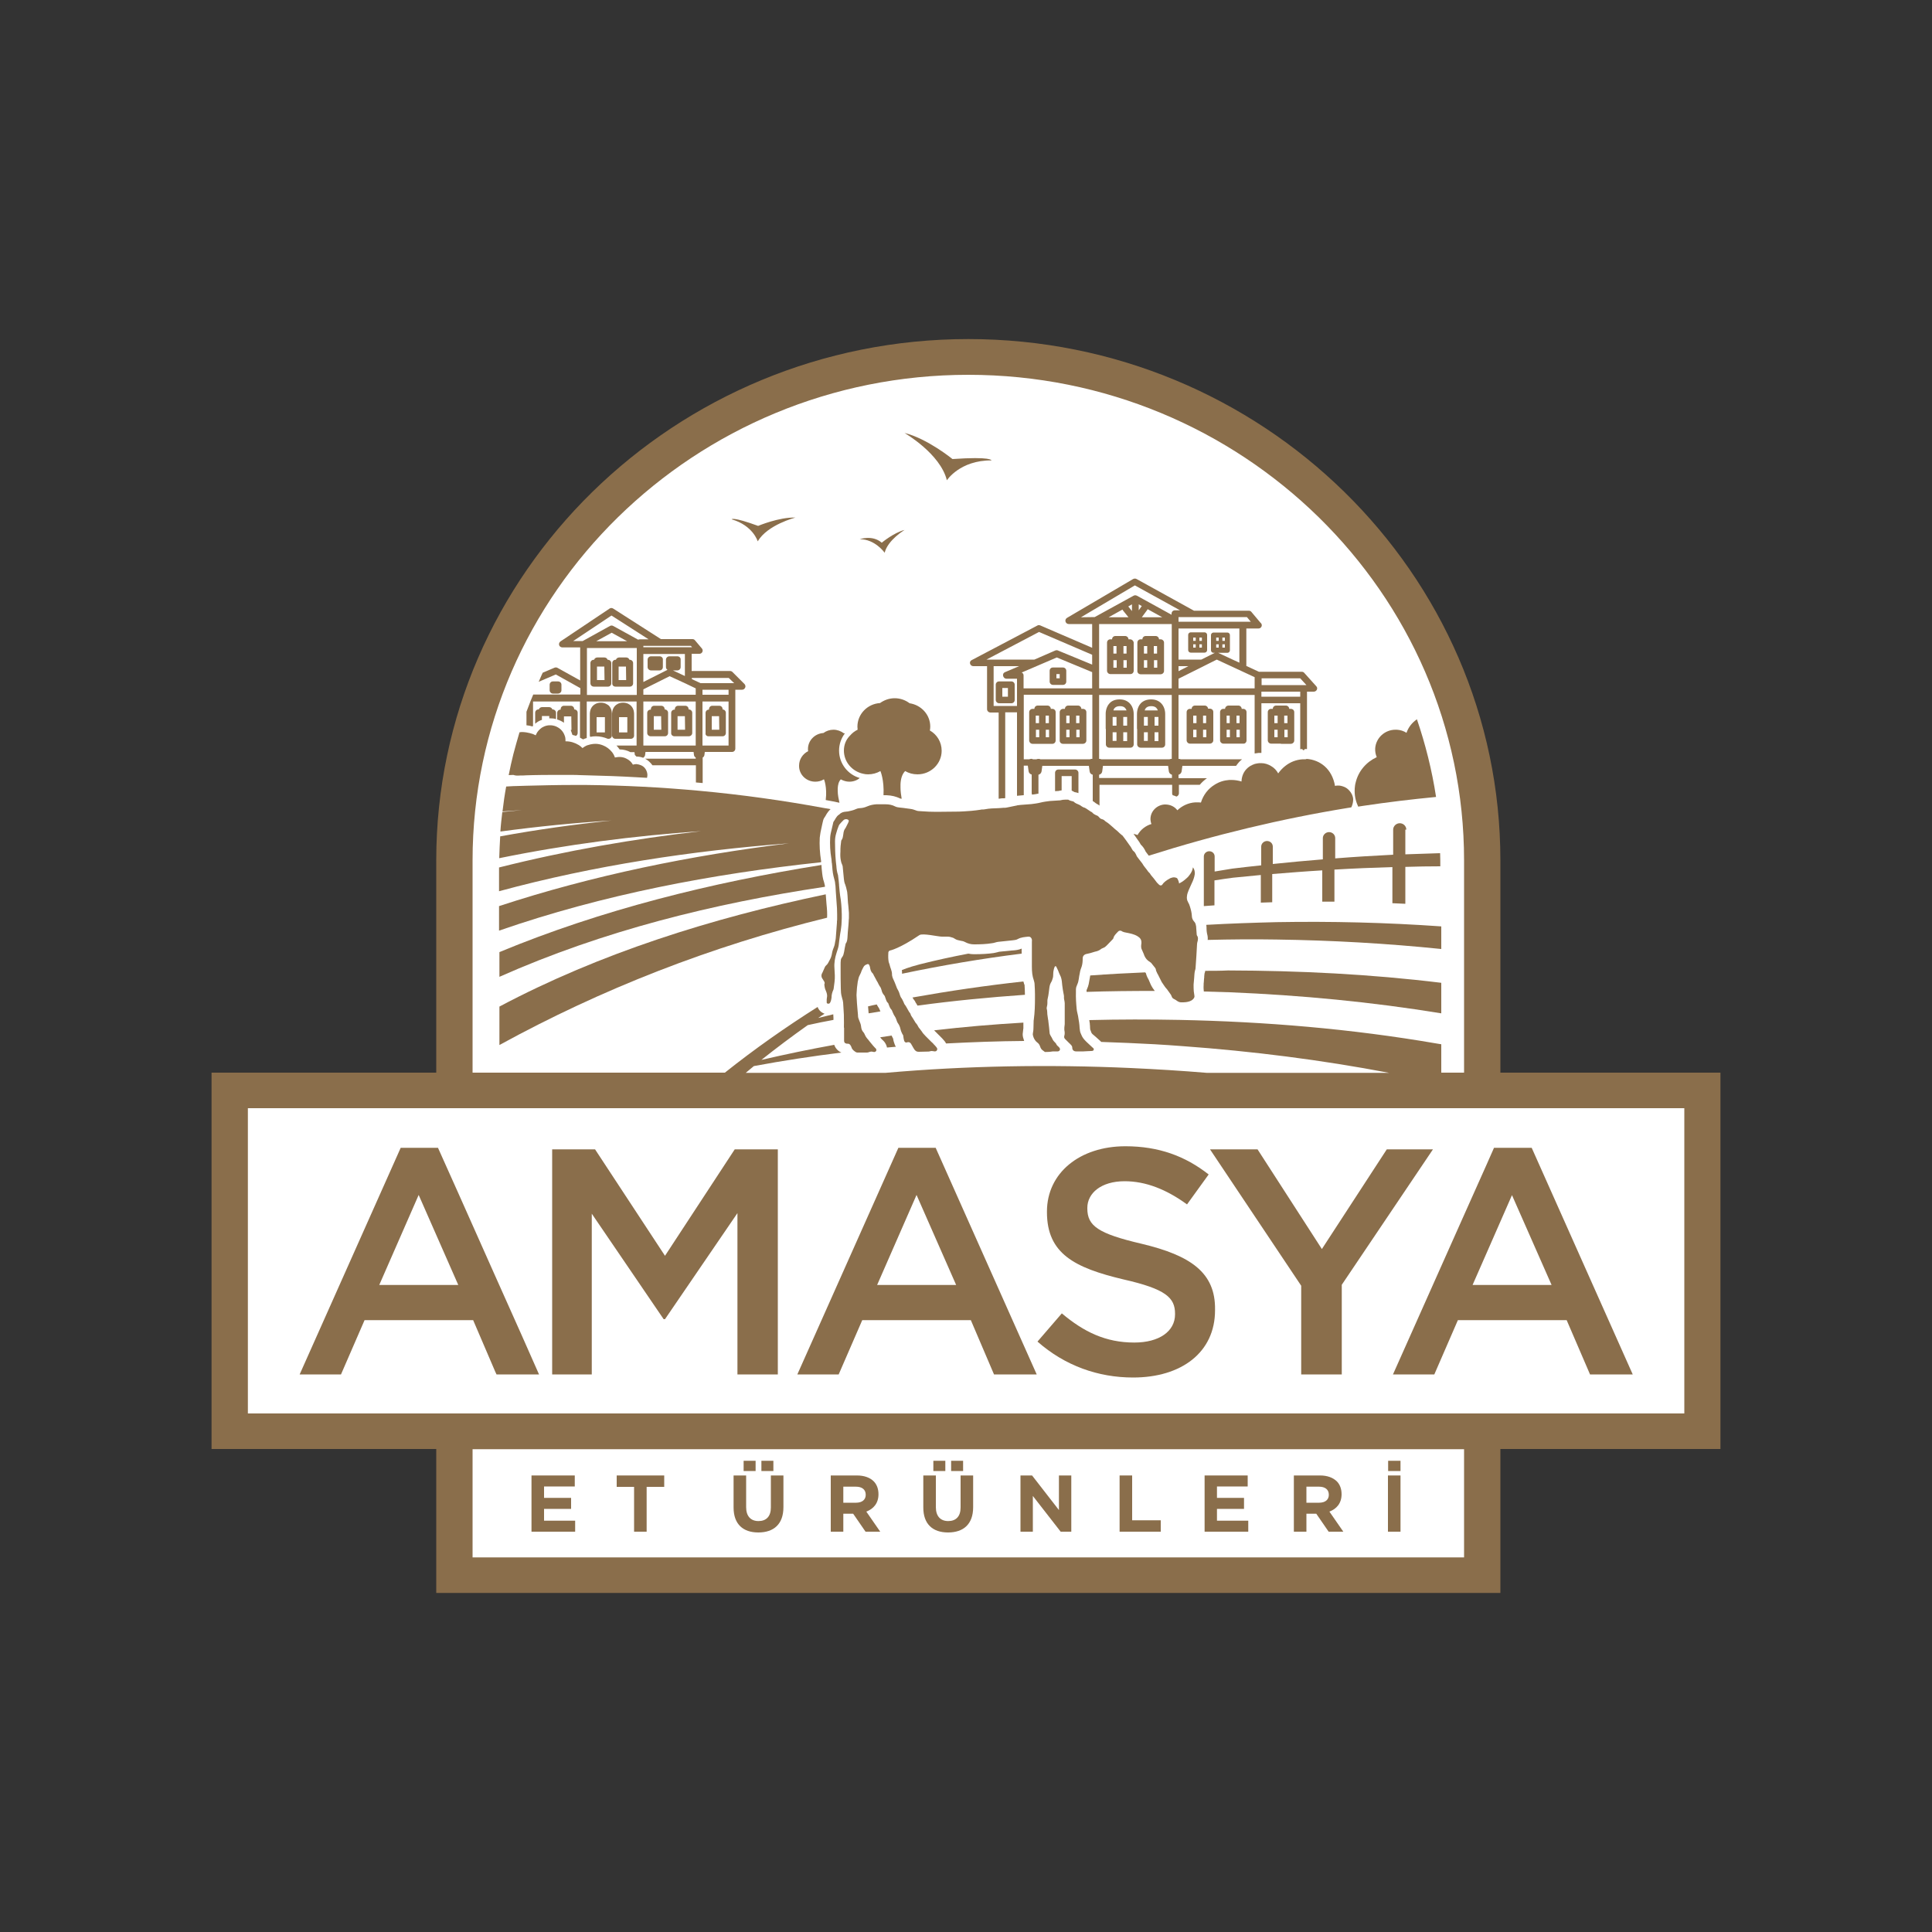 <?xml version="1.0" encoding="utf-8"?>
<!-- Generator: Adobe Illustrator 24.2.0, SVG Export Plug-In . SVG Version: 6.00 Build 0)  -->
<svg version="1.1" id="Layer_1" xmlns="http://www.w3.org/2000/svg" xmlns:xlink="http://www.w3.org/1999/xlink" x="0px" y="0px"
	 viewBox="0 0 1000 1000" style="enable-background:new 0 0 1000 1000;" xml:space="preserve">
<rect x="0" y="0" width="1000" height="1000" fill="#333333" stroke="none"/>
<style type="text/css">
	.st0{fill:#FFFFFF;}
	.st1{fill:#8A6E4B;}
</style>
<g>
	<g>
		<path class="st0" d="M232.1,818.4v-74.5H115.7V561.3h116.3V445.4c0-145.4,120.7-263.8,269.2-263.8s269.1,118.3,269.1,263.8v115.9
			h113.9v182.7H770.4v74.5H232.1z"/>
		<path class="st1" d="M871.7,731.6h-82.3h-18.8h-11.8H271.4h-13.9h-18.8H128.3v-158h110.4h18.8h13.9h369.6h117.4h0.5h11.8h18.8
			h82.3V731.6z M757.8,806.1H244.6v-56h13.9H746h11.8V806.1z M244.6,445.4c0-138.6,115.1-251.4,256.6-251.4s256.6,112.8,256.6,251.4
			v109.8H746v-14.7c-0.9-0.1-1.7-0.3-2.5-0.4c-44.1-7.6-88.6-11.3-133.1-12.2c-15.5-0.3-31-0.3-46.6,0.1c0.1,0.6,0.2,1.3,0.3,1.9
			l0,0.4c0.1,0.5,0.1,1,0.1,1.4c0,0.5,0.1,1,0.1,1.2c0.1,0.2,0.1,0.3,0.2,0.5c0.1,0.3,0.2,0.5,0.3,0.8c0.1,0.4,0.4,0.9,1.2,1.5
			c0.9,0.8,1.8,1.5,2.5,2.2c0.3,0.3,0.6,0.5,0.9,0.8c0.2,0.2,0.4,0.4,0.6,0.6c9.2,0.3,18.4,0.7,27.6,1.2c4.9,0.3,9.9,0.6,14.8,1
			c35.8,2.6,71.5,7.1,106.6,13.8h-94.4c-13.1-1.1-26.3-1.9-39.4-2.5c-42.3-1.9-84.8-1.2-126.8,2.5h-72.4c1.4-1.2,2.8-2.3,4.2-3.5
			c15-2.8,30.1-5.1,45.3-7c-1.7-0.7-3.1-2.2-3.7-4c-12.7,2.3-25.2,4.9-37.7,7.8c7.8-6.2,15.8-12.2,24-18c4.4-1,8.9-1.9,13.3-2.7
			c0-0.3,0-0.6,0-1c0-0.6-0.1-1.3-0.1-1.9c-2.6,0.6-5.2,1.3-7.8,1.9c1.1-0.8,2.2-1.5,3.3-2.2c-1.7-0.6-3-1.8-3.6-3.5
			c-16.6,10.5-32.7,21.8-48,34H258.5h-13.9V445.4z M776.6,555.2V445.4c0-148.8-123.5-269.9-275.4-269.9
			c-151.8,0-275.4,121.1-275.4,269.9v109.8H109.5V750h116.3v74.5h550.8V750h113.9V555.2H776.6z"/>
		<path class="st1" d="M422,404.6c1.6,0,3.1-0.4,4.4-1.2c0,0,0,0,0.1,0c0,0,0,0,0,0s1.7,3.9,0.9,10.7c2.4,0.4,4.7,0.9,7.1,1.4
			c-0.4-1.8-0.9-4.1-0.9-6.2v-1.2c0.1-1.9,0.5-3.6,1.6-4.7c0,0,0,0-0.1,0c0,0,0,0,0.1,0c1.3,0.7,2.8,1.2,4.4,1.2
			c2.1,0,4-0.7,5.4-1.9c-6.2-1.8-10.7-7.5-10.7-14.2c0-3.3,1.1-6.4,3-8.9c-0.2,0-0.4-0.1-0.6-0.1c-1.5-1.1-3.3-1.8-5.3-1.8
			c-1.9,0-3.7,0.6-5.2,1.7c-4.5,0.3-8,3.9-8,8.3c0,0.4,0,0.7,0.1,1.1c-2.8,1.4-4.7,4.2-4.7,7.5C413.5,400.9,417.3,404.6,422,404.6"
			/>
		<path class="st1" d="M436.8,388.5c0,5.9,4.3,10.8,10,12c0.8,0.2,1.6,0.3,2.5,0.3c2.3,0,4.5-0.6,6.4-1.7c0,0,0,0,0.1,0
			c0,0-0.1,0-0.1,0s2,4.5,1.6,12.5c0.5,0,1,0,1.5,0c2.8,0.1,5.1,0.7,7.1,1.7c0,0,0.1,0,0.5,0.1c0.1,0,0.2,0,0.3,0
			c-0.3-1.8-0.6-3.8-0.6-5.7l0-1.7c0.1-2.8,0.8-5.3,2.4-6.9c0,0,0,0-0.1,0c0,0,0.1,0,0.1,0c1.9,1.1,4,1.7,6.4,1.7
			c6.9,0,12.5-5.5,12.5-12.2c0-4.5-2.4-8.4-6.1-10.5c0.1-0.6,0.2-1.3,0.2-2c0-6.2-4.7-11.2-10.7-12.1c-2.1-1.6-4.8-2.6-7.7-2.6
			c-2.9,0-5.5,1-7.6,2.5c-6.5,0.4-11.7,5.7-11.7,12.2c0,0.5,0.1,1,0.1,1.6c-1.5,0.7-2.9,1.8-4,3.1
			C437.9,382.8,436.8,385.5,436.8,388.5"/>
		<path class="st1" d="M536.2,377.7h1.7v3.9h-1.7V377.7z M536.2,370.4h0.9h0.7v3.9h-1.7V370.4z M541.3,377.7h1.7v3.9h-1.7V377.7z
			 M541.3,370.4h1.5c0,0,0.1,0,0.1,0v3.9h-1.7V370.4z M534.4,385h5.2h5.1c1,0,1.7-0.8,1.7-1.7V376v-7.4c0-1-0.8-1.7-1.7-1.7h-0.8
			c0-0.9-0.8-1.7-1.7-1.7h-5.1c-1,0-1.7,0.8-1.7,1.7l-0.9,0c-1,0-1.8,0.8-1.8,1.7v7.3v7.3C532.7,384.2,533.5,385,534.4,385"/>
		<path class="st1" d="M551.9,377.7h1.7v3.9h-1.7V377.7z M551.9,370.4h0.9h0.8v3.9h-1.7V370.4z M557.1,377.7h1.7v3.9h-1.7V377.7z
			 M557.1,370.4h1.5c0.1,0,0.1,0,0.1,0v3.9h-1.7V370.4z M550.2,385h5.1h5.2c1,0,1.8-0.8,1.8-1.7v-14.7c0-1-0.8-1.7-1.8-1.7h-0.8
			c0-0.9-0.8-1.7-1.7-1.7h-5.1c-1,0-1.7,0.8-1.7,1.7l-0.9,0c-1,0-1.8,0.8-1.8,1.7v7.3v7.3C548.4,384.2,549.2,385,550.2,385"/>
		<path class="st1" d="M583.2,338.3h-1.7v-3.9h1.5c0.1,0,0.1,0,0.1,0V338.3z M583.2,345.6h-1.7v-3.9h1.7V345.6z M578,338.3h-1.7
			v-3.9h0.9h0.7V338.3z M578,345.6h-1.7v-3.9h1.7V345.6z M584.9,330.9h-0.8c0-0.9-0.8-1.7-1.7-1.7h-5.1c-1,0-1.7,0.8-1.7,1.7l-0.9,0
			c-1,0-1.7,0.8-1.7,1.7v7.3v7.3c0,0.9,0.8,1.7,1.7,1.7h5.2h5.2c1,0,1.7-0.8,1.7-1.7V340v-7.4C586.7,331.7,585.9,330.9,584.9,330.9"
			/>
		<path class="st1" d="M592.1,341.7h1.7v3.9h-1.7V341.7z M592.1,334.4h0.9h0.8v3.9h-1.7V334.4z M597.3,341.7h1.7v3.9h-1.7V341.7z
			 M597.3,334.4h1.5c0,0,0.1,0,0.1,0v3.9h-1.7V334.4z M590.4,349h5.2h5.1c1,0,1.8-0.8,1.8-1.7v-14.7c0-0.9-0.8-1.7-1.8-1.7h-0.8
			c0-0.9-0.8-1.7-1.7-1.7H593c-1,0-1.7,0.8-1.7,1.7l-0.9,0c-1,0-1.7,0.8-1.7,1.7v7.3v7.3C588.6,348.2,589.4,349,590.4,349"/>
		<path class="st1" d="M624.4,374.3h-1.7v-3.9h1.5c0.1,0,0.1,0,0.1,0V374.3z M624.4,381.6h-1.7v-3.9h1.7V381.6z M619.3,374.3h-1.7
			v-3.9h0.9h0.8V374.3z M619.3,381.6h-1.7v-3.9h1.7V381.6z M625.3,366.9c0-0.9-0.8-1.7-1.7-1.7h-5.1c-1,0-1.7,0.8-1.7,1.7l-0.9,0
			c-1,0-1.7,0.8-1.7,1.7v7.3v7.3c0,0.9,0.8,1.7,1.7,1.7h5.1h5.2c1,0,1.8-0.8,1.8-1.7v-14.7c0-1-0.8-1.7-1.8-1.7H625.3z"/>
		<path class="st1" d="M641.7,374.3h-1.7v-3.9h1.5c0,0,0.1,0,0.1,0V374.3z M641.7,381.6h-1.7v-3.9h1.7V381.6z M636.6,374.3h-1.7
			v-3.9h0.9h0.7V374.3z M636.6,381.6h-1.7v-3.9h1.7V381.6z M645.2,383.3v-14.7c0-1-0.8-1.7-1.7-1.7h-0.8c0-0.9-0.8-1.7-1.7-1.7h-5.1
			c-1,0-1.8,0.8-1.8,1.7l-0.9,0c-1,0-1.7,0.8-1.7,1.7v7.3v7.3c0,0.9,0.8,1.7,1.7,1.7h5.2h5.2C644.4,385,645.2,384.2,645.2,383.3"/>
		<path class="st1" d="M659.6,377.7h1.7v3.9h-1.7V377.7z M659.6,370.4h0.9h0.8v3.9h-1.7V370.4z M664.8,377.7h1.7v3.9h-1.7V377.7z
			 M664.8,370.4h1.5c0,0,0.1,0,0.1,0v3.9h-1.7V370.4z M663,385h5.1c1,0,1.8-0.8,1.8-1.7v-14.7c0-1-0.8-1.7-1.8-1.7h-0.8
			c0-0.9-0.8-1.7-1.7-1.7h-5.1c-1,0-1.7,0.8-1.7,1.7l-0.9,0c-1,0-1.7,0.8-1.7,1.7v7.3v7.3c0,0.9,0.8,1.7,1.7,1.7H663z"/>
		<path class="st1" d="M622.1,331.7h-1.3V330h1.3V331.7z M622.1,335.2h-1.3v-1.7h1.3V335.2z M618.9,331.7h-1.3V330h1.3V331.7z
			 M618.9,335.2h-1.3v-1.7h1.3V335.2z M623.5,327.3h-7.2c-0.7,0-1.3,0.6-1.3,1.3v7.9c0,0.7,0.6,1.3,1.3,1.3h7.2
			c0.7,0,1.3-0.6,1.3-1.3v-7.9C624.8,327.9,624.2,327.3,623.5,327.3"/>
		<path class="st1" d="M537.8,327.1l27.5,11.8v4v1.1l-17.7-7.3c-0.4-0.2-0.9-0.2-1.4,0l-10.8,4.7h-22.8c0,0-0.1,0-0.1,0c0,0,0,0,0,0
			h-1.9L537.8,327.1z M565.3,356.3h-35.5v-6.7c0-0.7-0.4-1.3-1-1.5l18.2-7.8l18.3,7.6V356.3z M565.3,392.8c-0.1,0-0.3,0-0.4,0
			c-0.3,0-0.5,0.1-0.7,0.2h-25.7c-0.2-0.1-0.5-0.2-0.7-0.2c-0.5,0-0.9,0-1.3,0.2h-1.8c-0.4-0.2-0.8-0.3-1.2-0.2
			c-0.3,0-0.5,0.1-0.7,0.2h-2.9v-33.4h35.5V392.8z M520.9,351.3h5.5v6.7v7.4h-12.1v-20.6h13.2l-7.3,3.1c-0.8,0.3-1.2,1.1-1,1.9
			C519.4,350.7,520.1,351.3,520.9,351.3 M559.5,319.5l27.9-16.5l23.4,12.9h-2.7c-1,0-1.7,0.8-1.7,1.7v0.6l-18-9.9c0,0,0,0,0,0
			c-0.1,0-0.2-0.1-0.3-0.1c0,0-0.1,0-0.1,0c-0.1,0-0.3-0.1-0.4-0.1c-0.1,0-0.3,0-0.4,0.1c0,0,0,0-0.1,0c-0.1,0-0.2,0.1-0.3,0.1
			c0,0,0,0,0,0l-20.2,11.1L559.5,319.5z M645.4,319.4l2,2.4h-4.2H610v-0.2c0-0.1,0-0.3,0-0.4c0-0.1,0-0.3,0-0.4v-1.4h7.6H645.4z
			 M615.1,344.8l-5.1,2.6v-2.6H615.1z M632.7,330h1.3v1.7h-1.3V330z M634,335.2h-1.3v-1.7h1.3V335.2z M635.3,337.9
			c0.7,0,1.3-0.6,1.3-1.3v-7.9c0-0.7-0.6-1.3-1.3-1.3h-7.2c-0.7,0-1.3,0.6-1.3,1.3v7.9c0,0.7,0.6,1.3,1.3,1.3h0.8c0,0,0,0-0.1,0
			l-7,3.5H610v-16.1h31.5V343l-3.5-1.6l-7.5-3.5H635.3z M629.5,330h1.3v1.7h-1.3V330z M630.8,335.2h-1.3v-1.7h1.3V335.2z
			 M649.4,350.5v5.8H610v-5l19.8-9.9L649.4,350.5z M591,319.5l2.8-3.8c0.1-0.1,0.1-0.2,0.2-0.4l7.6,4.2H591z M589.4,315.9v-3.1
			l1.6,0.9c0,0,0,0-0.1,0.1L589.4,315.9z M584,313.9l1.9-1.1v3.5L584,313.9z M584.1,319.5h-10.3l7.2-4c0.1,0.1,0.1,0.3,0.2,0.4
			L584.1,319.5z M606.5,323.6v26.6v6.1h-37.6v-9.6V343v-5.2V323h18.8h18.8V323.6z M606.5,392.8c-0.1,0-0.3,0-0.4,0
			c-0.3,0-0.5,0.1-0.7,0.2H570c-0.2-0.1-0.5-0.2-0.7-0.2c-0.1,0-0.3,0-0.4,0v-33.1h37.6V392.8z M606.5,402.7h-37.6V401
			c0.8-0.2,1.5-0.8,1.6-1.7l0.4-2.9h33.7l0.4,2.9c0.1,0.8,0.8,1.5,1.6,1.7V402.7z M652.9,358H673v2.6h-20.1V358z M652.9,351.1h20.1
			l3.2,3.5h-1.4h-21.8V351.1z M502.1,343.5c0.2,0.8,0.9,1.3,1.7,1.3h7.1v22.3c0,0.9,0.8,1.7,1.8,1.7h4.2v44.6c0.3,0,0.6,0,0.9-0.1
			c0.5-0.1,1-0.1,1.5-0.1c0.3,0,0.7,0,1-0.1c0,0,0,0,0,0v-44.4h6.1v25.9v17.3c1.1-0.1,2.2-0.2,3.3-0.3c0.1,0,0.1,0,0.2,0v-15.3h2.1
			l0.4,2.9c0.1,0.8,0.7,1.5,1.6,1.7v9.6c0,0.3,0.1,0.5,0.2,0.8c1.1-0.1,2.1-0.3,3.1-0.5c0.1,0,0.1,0,0.2,0c0-0.1,0-0.1,0-0.2V401
			c0.8-0.2,1.4-0.8,1.6-1.7l0.4-2.9h24.1l0.4,2.9c0.1,0.8,0.7,1.5,1.6,1.7v3.4v10.2c0.5,0.3,1,0.7,1.5,1.1c0.2,0.1,0.3,0.2,0.5,0.3
			l0.3,0.2c0.3,0.1,0.8,0.4,1.2,0.8v-10.8h37.6v4.5c0,0.3,0.1,0.7,0.3,0.9c0.7,0.2,1.3,0.4,1.9,0.7c0.7-0.2,1.3-0.9,1.3-1.6v-4.5
			h10.8c1.1-1.3,2.3-2.4,3.7-3.4H610V401c0.8-0.2,1.4-0.8,1.6-1.7l0.4-2.9h27.8c0.9-1.3,1.9-2.5,3.1-3.4h-31.8
			c-0.2-0.1-0.5-0.2-0.7-0.2c-0.1,0-0.3,0-0.4,0v-33.1h39.4v2.6V390c0.7-0.1,1.4-0.2,2.1-0.3c0.3,0,0.7,0,1,0c0.1,0,0.2,0,0.4,0V364
			H673v23.8c0.3,0,0.7-0.1,1-0.1c0,0,0,0,0.1,0c0,0.3,0.3,0.6,0.6,0.6c0.3,0,0.6-0.3,0.6-0.6v0c0.1,0,0.1,0,0.2,0c0.3,0,0.7,0,1,0
			v-25.4V358h3.5c0.7,0,1.3-0.4,1.6-1c0.3-0.6,0.2-1.3-0.3-1.8l-6.2-6.9c-0.3-0.4-0.8-0.6-1.3-0.6h-22.2l-6.5-3v-19.4h6.2h0.1
			c1,0,1.7-0.8,1.7-1.7c0-0.5-0.3-1-0.7-1.3l-4.7-5.6c-0.3-0.4-0.8-0.6-1.4-0.6H618l-29.7-16.4c-0.5-0.3-1.2-0.3-1.8,0l-34.2,20.1
			c-0.7,0.4-1,1.2-0.8,1.9c0.2,0.8,0.9,1.3,1.7,1.3l12.1,0v12.3l-26.9-11.6c-0.5-0.2-1.1-0.2-1.5,0.1l-34,17.9
			C502.2,342,501.9,342.8,502.1,343.5"/>
		<path class="st1" d="M575.9,379h2v4.5h-2V379z M575.9,371.1h2v4.5h-2V371.1z M577,366.4c0.6-0.6,1.5-0.9,2.7-0.9
			c1.2,0,2,0.3,2.6,0.9c0.4,0.4,0.6,0.8,0.8,1.3h-3.4h-3.4C576.4,367.2,576.6,366.8,577,366.4 M583.4,375.6h-2v-4.5h2V375.6z
			 M583.4,383.6h-2V379h2V383.6z M572.4,377.3v8c0,0.9,0.8,1.7,1.7,1.7h5.5h5.5c1,0,1.7-0.8,1.7-1.7v-15.6c0-0.3,0.1-3.5-2.1-5.7
			c-1.3-1.3-3-2-5.2-2c-2.2,0-4,0.7-5.2,2c-2.1,2.2-2,5.4-2,5.6V377.3z"/>
		<path class="st1" d="M592.1,379h2v4.5h-2V379z M592.1,371.1h2v4.5h-2V371.1z M593.2,366.4c0.6-0.6,1.5-0.9,2.7-0.9
			c1.2,0,2,0.3,2.6,0.9c0.4,0.4,0.6,0.8,0.8,1.3h-3.4h-3.4C592.6,367.2,592.8,366.8,593.2,366.4 M599.6,375.6h-2v-4.5h2V375.6z
			 M599.6,383.6h-2V379h2V383.6z M588.6,377.3v8c0,0.9,0.8,1.7,1.8,1.7h5.5h5.5c1,0,1.7-0.8,1.7-1.7v-15.6c0-0.3,0.1-3.5-2.1-5.7
			c-1.3-1.3-3-2-5.2-2c-2.2,0-4,0.7-5.3,2c-2.1,2.2-2,5.4-2,5.6V377.3z"/>
		<path class="st1" d="M556.2,410c0.2,0,0.3,0.1,0.5,0.1l0.5,0.1c0.3,0.1,0.7,0.2,1,0.3v-10.5c0-0.9-0.8-1.7-1.7-1.7h-8.7
			c-1,0-1.7,0.8-1.7,1.7v9.5c0.1,0,0.1,0,0.2,0c0.5,0,1-0.1,1.5-0.1l0.1,0c0.6-0.2,1.1-0.2,1.6-0.3v-7.4h5.2v7.5
			C555.2,409.5,555.8,409.8,556.2,410"/>
		<path class="st1" d="M518.8,356.1h2.9v4.5h-2.9V356.1z M515.4,354.4v7.9c0,0.9,0.8,1.7,1.7,1.7h6.4c1,0,1.7-0.8,1.7-1.7v-7.9
			c0-1-0.8-1.7-1.7-1.7h-6.4C516.1,352.7,515.4,353.5,515.4,354.4"/>
		<path class="st1" d="M546.8,348.9h1.7v2.2h-1.7V348.9z M543.3,347.2v5.6c0,0.9,0.8,1.7,1.7,1.7h5.2c1,0,1.7-0.8,1.7-1.7v-5.6
			c0-1-0.8-1.7-1.7-1.7H545C544,345.5,543.3,346.2,543.3,347.2"/>
		<path class="st1" d="M285.9,367.2c-0.2-0.7-0.9-1.2-1.7-1.2h-3.6c-0.8,0-1.5,0.5-1.7,1.2h-0.2c-1,0-1.7,0.8-1.7,1.7v5.7
			c1-0.9,2.2-1.6,3.5-2v-2h0.2h3.6l0,1.2c0.2,0,0.4,0,0.5,0c1,0,2.1,0.1,3,0.4v-3.3c0-0.9-0.8-1.7-1.7-1.7H285.9z"/>
		<path class="st1" d="M296.3,380.4c0.6,0.1,1.2,0.3,1.8,0.5c0.5-0.3,0.9-0.8,0.9-1.5v-10.5c0-1-0.8-1.7-1.7-1.7l-0.1-0.2
			c0-0.9-0.8-1.7-1.7-1.7h-3.6c-1,0-1.7,0.8-1.7,1.7v0.3h-0.1c-1,0-1.7,0.8-1.7,1.7v3.4c1.3,0.4,2.4,0.9,3.5,1.7v-3.3h0.2h3.6l0.1,7
			h-0.4C295.6,378.5,296,379.4,296.3,380.4"/>
		<path class="st1" d="M309.1,345h0.1h3.6l0.1,7h-3.9V345z M307.4,355.4h7.3c1,0,1.7-0.8,1.7-1.7v-10.5c0-0.9-0.8-1.7-1.7-1.7h-0.2
			c-0.2-0.7-0.9-1.2-1.7-1.2h-3.6c-0.8,0-1.5,0.5-1.7,1.2h-0.2c-1,0-1.7,0.8-1.7,1.7v10.4C305.6,354.7,306.4,355.4,307.4,355.4"/>
		<path class="st1" d="M320.3,345h0.1h3.6l0.1,7h-3.9V345z M318.6,355.4h7.4c1,0,1.7-0.8,1.7-1.7v-10.5c0-0.9-0.8-1.7-1.7-1.7h-0.2
			c-0.2-0.7-0.9-1.2-1.7-1.2h-3.6c-0.8,0-1.5,0.5-1.7,1.2h-0.2c-1,0-1.7,0.8-1.7,1.7v10.4C316.8,354.7,317.6,355.4,318.6,355.4"/>
		<path class="st1" d="M338.5,370.7h0.1h3.6l0.1,7h-3.9V370.7z M336.8,381.1h7.3c1,0,1.7-0.8,1.7-1.7v-10.5c0-0.9-0.8-1.7-1.7-1.7
			L344,367c0-1-0.8-1.7-1.8-1.7h-3.6c-1,0-1.7,0.8-1.7,1.7v0.3h-0.2c-1,0-1.7,0.8-1.7,1.7v10.4C335,380.3,335.8,381.1,336.8,381.1"
			/>
		<path class="st1" d="M350.8,370.7h0.1h3.6l0.1,7h-3.9V370.7z M349.1,381.1h7.4c1,0,1.8-0.8,1.8-1.7v-10.5c0-0.9-0.8-1.7-1.8-1.7
			l-0.1-0.2c0-1-0.8-1.7-1.7-1.7H351c-1,0-1.7,0.8-1.7,1.7v0.3h-0.2c-1,0-1.7,0.8-1.7,1.7v10.4C347.3,380.3,348.1,381.1,349.1,381.1
			"/>
		<path class="st1" d="M368.5,370.7h0.1h3.6l0.1,7h-3.9V370.7z M366.7,381.1h7.3c1,0,1.7-0.8,1.7-1.7v-10.5c0-0.9-0.8-1.7-1.7-1.7
			L374,367c0-1-0.8-1.7-1.7-1.7h-3.6c-1,0-1.7,0.8-1.7,1.7v0.3h-0.1c-1,0-1.7,0.8-1.7,1.7v10.4C365,380.3,365.7,381.1,366.7,381.1"
			/>
		<path class="st1" d="M341.4,339.7h-4.4c-1,0-1.8,0.8-1.8,1.7v3.9c0,0.9,0.8,1.7,1.8,1.7h4.4c1,0,1.7-0.8,1.7-1.7v-3.9
			C343.2,340.5,342.4,339.7,341.4,339.7"/>
		<path class="st1" d="M296.7,331.8l19.8-13.2l19.2,12.3h-4.5c-0.3,0-0.6,0.1-0.9,0.2l-12.9-7.1c-0.5-0.3-1.2-0.3-1.7,0l-14.1,7.8
			H296.7z M357.6,334.3l0.6,0.7h-2H333v-0.7h8.6H357.6z M377.2,350.9l2.8,2.7h-1.1h-16.3l-4.5-2.1v-0.6H377.2z M377.1,359.6h-13.5
			V357h13.5V359.6z M377.1,385.9h-13.5v-22.8h13.5V385.9z M350.6,339.7h-4.1c-1,0-1.8,0.8-1.8,1.7v3.9c0,0.6,0.3,1.1,0.8,1.4
			L333,353v-14.5h21.5v10.7v0.7l-6.2-2.9h2.3c1,0,1.7-0.8,1.7-1.7v-3.9C352.4,340.5,351.6,339.7,350.6,339.7 M360.2,359.6H333v-2.8
			l13.6-6.8l4.6,2.1c0,0,0,0,0,0l4.3,2h0l4.6,2.2V359.6z M360.2,385.9H333v-22.8h27.1V385.9z M308.6,331.9l8-4.4l8,4.4H308.6z
			 M329.6,336.8v19v3.9h-25.8v-4.3v-20h25.8V336.8z M275.9,375.7v-12.6h24.3v18.7c0.6,0.3,1.1,0.6,1.6,0.9c0.6-0.3,1.2-0.5,1.9-0.7
			v-18.9h25.8v22.8h-10.4c0.6,0.6,1.1,1.3,1.6,2c2,0,3.9,0.5,5.6,1.4h2.1l0.2,1.5c0.3,0.3,0.6,0.5,0.8,0.8c0,0,0.1,0,0.1,0
			c1.2,0,2.3,0.2,3.3,0.6c0.1,0,0.1,0,0.2,0.1v-0.2c0.5-0.3,0.8-0.7,0.9-1.3l0.2-1.6H359l0.2,1.6c0.1,0.6,0.4,1,0.9,1.3v0.6h-26.2
			c1.5,0.8,2.8,2,3.8,3.4h22.5v8.9c0.8,0.1,1.5,0.1,2.3,0.2c0.4,0,0.8,0.1,1.2,0.1v-10.9v-2.3c0.5-0.3,0.8-0.7,0.9-1.3l0.2-1.6h14.1
			c1,0,1.7-0.8,1.7-1.7v-26.3V357h3.5c0.7,0,1.3-0.4,1.6-1.1c0.3-0.6,0.1-1.4-0.4-1.9l-6.2-6.2c-0.3-0.3-0.8-0.5-1.2-0.5H358v-8.9
			h3.9h0.1c1,0,1.7-0.8,1.7-1.7c0-0.5-0.3-1-0.7-1.4l-3.3-3.9c-0.3-0.4-0.8-0.6-1.3-0.6h-16.3l-24.7-15.8c-0.6-0.4-1.4-0.4-1.9,0
			l-25.4,17c-0.6,0.4-0.9,1.2-0.7,1.9c0.2,0.7,0.9,1.2,1.7,1.2h9.2v17.1l-11.7-6.5c-0.5-0.3-1.1-0.3-1.6-0.1l-6.1,2.6
			c-0.2,0.4-0.4,0.9-0.6,1.3c-0.4,0.9-0.8,1.9-1.2,2.8c-0.1,0.2-0.2,0.4-0.3,0.6l8.9-3.8l12.7,7.1v3.3h-24.3v-0.1c0,0,0,0.1-0.1,0.1
			c-0.5,1.1-0.9,2.3-1.4,3.4c-0.7,1.8-1.4,3.7-2.1,5.5v7c1,0.1,2.1,0.3,3.1,0.6C275.6,376,275.8,375.8,275.9,375.7"/>
		<path class="st1" d="M313.1,379.1h-4.3v-7.9h4.3V379.1z M311,363.7c-2.1,0-3.4,0.9-4.1,1.6c-1.7,1.7-1.6,4.2-1.6,4.3v11.1
			c0,0.2,0.1,0.5,0.2,0.7c0.9-0.2,1.9-0.3,2.9-0.3c2.2,0,4.3,0.5,6.2,1.3h0.4c1,0,1.7-0.8,1.7-1.7v-11.1c0-0.3,0.1-2.7-1.6-4.4
			C314.3,364.6,313.1,363.7,311,363.7"/>
		<path class="st1" d="M324.7,379.1h-4.3v-7.9h4.3V379.1z M328.2,380.8v-11.1c0-0.3,0.1-2.7-1.6-4.4c-0.7-0.7-2-1.6-4.1-1.6
			c-2.1,0-3.4,0.9-4.1,1.6c-1.7,1.7-1.6,4.2-1.6,4.3v11.1c0,0.9,0.8,1.7,1.7,1.7h7.8C327.4,382.5,328.2,381.7,328.2,380.8"/>
		<path class="st1" d="M288.8,359c1,0,1.8-0.8,1.8-1.7v-2.9c0-1-0.8-1.7-1.8-1.7h-2.6c-1,0-1.7,0.8-1.7,1.7v2.9
			c0,0.9,0.8,1.7,1.7,1.7H288.8z"/>
		<path class="st1" d="M703,417.5c0.9-0.1,1.7-0.3,2.6-0.4c12.6-1.9,25.2-3.4,37.7-4.6c-2.1-13.8-5.5-27.3-9.9-40.2
			c-2.5,1.7-4.4,4.1-5.4,7c-1.4-0.9-3.1-1.5-5-1.6c-0.2,0-0.5,0-0.7,0c-5.5,0-10.1,4.2-10.5,9.6c-0.1,1.6,0.2,3.2,0.8,4.6
			c-5.4,2.5-9.5,7.2-10.9,13.1c-0.3,1-0.4,2-0.5,3.1c0,0.1,0,0.2,0,0.2c-0.2,3.1,0.4,6.1,1.6,8.7C702.9,417.2,702.9,417.4,703,417.5
			"/>
		<path class="st1" d="M675.4,393c-0.4,0-0.7,0-1.1,0c-3.5,0.2-6.6,1.5-9.1,3.5c-1.4,1.1-2.6,2.4-3.6,3.8c-0.9-1.6-2.1-2.9-3.7-3.8
			c-1.5-0.9-3.2-1.5-5.1-1.5c-0.1,0-0.2,0-0.3,0c-0.2,0-0.5,0-0.7,0c-0.8,0.1-1.5,0.2-2.3,0.4h0c-0.8,0.3-1.6,0.6-2.4,1.1
			c-2.1,1.3-3.7,3.3-4.3,6.2c-0.1,0.6-0.2,1.2-0.2,1.8c-1.6-0.5-3.4-0.8-5.2-0.8c-0.4,0-0.7,0-1.1,0c-2.8,0.2-5.3,1-7.5,2.4
			c-3.5,2.1-6,5.4-7.2,9.3c-0.7-0.1-1.3-0.1-2-0.1c-0.3,0-0.6,0-0.9,0c-3.6,0.2-6.9,1.8-9.3,4.1c-1.4-1.9-3.7-3-6.2-3
			c-0.2,0-0.3,0-0.5,0c-4.2,0.3-7.5,3.9-7.2,8c0.1,0.8,0.2,1.5,0.5,2.1c-3.1,0.9-5.7,3-7.2,5.7c-0.7-0.3-1.4-0.4-2.1-0.6
			c0.7,0.9,1.3,1.8,1.9,2.7l0.3,0.4c0.5,0.7,1.1,1.5,1.6,2.5c1.1,1,1.9,2.2,2.5,3.6c0.5,0.7,1.1,1.4,1.6,2.1
			c34-10.8,68.6-19.1,102.9-24.7c0.6-0.1,1.3-0.2,1.9-0.3c0.2-0.3,0.3-0.6,0.4-0.9c0.4-1,0.6-2.2,0.6-3.3c-0.1-1.8-0.9-3.3-2-4.5
			c-0.7-0.8-1.6-1.5-2.6-1.9c-1-0.4-2-0.7-3.1-0.7c-0.2,0-0.3,0-0.5,0c-0.4,0-0.8,0.1-1.2,0.2c-1.5-8.8-7.7-13.5-14.7-14
			C676.1,393,675.8,393,675.4,393"/>
		<path class="st1" d="M727.9,429.4c0-1.8-1.5-3.3-3.4-3.3c-1.8,0-3.4,1.5-3.4,3.3v13c-10,0.5-20,1.1-30,1.9v-10.5
			c0-1.7-1.4-3.1-3.2-3.1c-1.7,0-3.2,1.4-3.2,3.1v11c-8.7,0.7-17.3,1.5-25.9,2.4v-9c0-1.6-1.3-2.9-3-2.9c-1.6,0-3,1.3-3,2.9v9.7
			c-5,0.5-10,1.1-15,1.7c-3,0.5-6,1-9.1,1.5v-7.8c0-1.5-1.2-2.7-2.8-2.7c-1.5,0-2.8,1.2-2.8,2.7v8.7v4.6v12.4
			c1.9-0.1,3.7-0.3,5.5-0.4v-12.9c3.2-0.5,6.4-1,9.6-1.4c4.8-0.5,9.6-0.9,14.4-1.4v14.3c2-0.1,4-0.1,5.9-0.2v-14.6
			c8.6-0.7,17.3-1.4,25.9-1.9v16.2c2.1,0,4.2,0,6.3,0v-16.6c10-0.6,20-1,30-1.3v18.7c2.3,0.1,4.5,0.2,6.7,0.3v-19.1
			c6-0.2,12.1-0.3,18.1-0.3c0-2.3,0-4.5-0.1-6.8c-6,0.2-12,0.4-18,0.6V429.4z"/>
		<path class="st1" d="M269.1,401.4c1.1,0,2.2,0,3.3-0.1c1.2,0,2.3-0.1,3.5-0.1c3.5-0.1,6.9-0.1,10.4-0.1c0.7,0,1.4,0,2.1,0
			c2.5,0,5,0,7.6,0c1.4,0,2.8,0,4.2,0.1c1.2,0,2.3,0.1,3.5,0.1c8.6,0.2,17.2,0.5,25.8,1c1.2,0.1,2.3,0.1,3.5,0.2
			c0.6,0,1.3,0.1,1.9,0.1c0.2-0.9,0.3-1.8,0-2.8c-0.3-1.2-1-2.3-1.9-3c-0.4-0.3-0.8-0.5-1.2-0.7c-0.7-0.3-1.5-0.5-2.3-0.6
			c-0.1,0-0.1,0-0.2,0c-0.5,0-0.9,0.1-1.4,0.2c-0.1,0-0.2,0.1-0.3,0.1c-0.8-1.4-1.9-2.4-3.3-3.1c-1.1-0.6-2.4-0.9-3.7-0.9
			c-0.6,0-1.2,0.1-1.9,0.2c-0.1,0-0.3,0.1-0.4,0.1c-0.4-1.1-0.9-2.1-1.6-2.9c-1.2-1.5-2.8-2.7-4.6-3.4c-1.2-0.5-2.6-0.8-3.9-0.8
			c-0.8,0-1.7,0.1-2.6,0.3c-0.5,0.1-0.9,0.3-1.4,0.4c-0.1,0-0.2,0.1-0.3,0.1c-0.1,0-0.2,0.1-0.3,0.1c-0.8,0.4-1.5,0.8-2.1,1.3
			c-0.3-0.3-0.7-0.6-1-0.9c-0.2-0.2-0.5-0.3-0.7-0.5c-0.1-0.1-0.2-0.1-0.3-0.2c-2-1.2-4.2-1.9-6.6-1.9h-0.2c0-0.7,0-1.5-0.2-2.3
			c-0.1-0.2-0.1-0.4-0.2-0.6c-0.7-2.1-2.2-3.7-4.1-4.6c-0.1-0.1-0.3-0.1-0.4-0.2c-1-0.4-2-0.6-3-0.6c-0.2,0-0.3,0-0.5,0
			c-0.5,0-0.9,0.1-1.4,0.2c-0.9,0.2-1.7,0.6-2.4,1c-1.3,0.9-2.4,2.1-3,3.5c-0.1,0.2-0.1,0.3-0.2,0.5c-0.4-0.2-0.9-0.4-1.3-0.6
			c-1.1-0.4-2.3-0.7-3.5-0.9c-0.7-0.1-1.4-0.2-2.1-0.2c-0.4,0-0.8,0-1.2,0.1c-0.1,0-0.2,0-0.3,0c-1.1,3.8-2.2,7.5-3.2,11.4
			c-0.9,3.6-1.7,7.2-2.4,10.8c0.8,0,1.6-0.1,2.4-0.1C266.8,401.5,268,401.5,269.1,401.4"/>
		<path class="st1" d="M425,445.7c-0.7-4.4-0.9-8.4-0.7-12.1c0.1-1,0.3-2,0.4-2.8c0.3-1.4,0.6-2.8,0.9-4.2l0.3-1.3
			c0.1-0.3,0.2-1.4,1-2.4c0.2-0.2,0.3-0.5,0.5-0.8c0.3-0.6,0.7-1.2,1.3-2c0.3-0.4,0.8-0.9,1.2-1.3c-1.2-0.2-2.3-0.4-3.5-0.6
			c-21.2-3.9-42.7-6.9-64.5-8.9c-19.5-1.8-39-2.8-58.4-3c-2.4,0-4.8,0-7.1,0c-8.1,0-16.1,0.2-24.1,0.4c-1.1,0-2.2,0.1-3.3,0.1
			c-1.2,0-2.3,0.1-3.5,0.1c-1.2,0.1-2.3,0.1-3.5,0.2c-0.8,4.3-1.4,8.5-1.9,12.9c3.3-0.2,6.7-0.5,10-0.7c-3.4,0.3-6.7,0.7-10.1,1
			c-0.4,3.4-0.8,6.7-1,10.1c19.2-2.6,38.4-4.5,57.5-5.7c-19.2,2-38.5,4.7-57.6,8.2c-0.2,3.7-0.4,7.5-0.5,11.3
			c34.7-7.1,69.8-11.6,104.5-14c-34.9,4-70.1,10.1-104.6,18.8v12.3c49.3-13.4,100.2-21,150.1-24.8c-50.4,6.2-101.4,16.5-150.1,32.5
			v12.7c53.8-18.7,110.4-29.4,166.6-35.4C425.1,446,425,445.8,425,445.7"/>
		<path class="st1" d="M426.8,457.7c-0.1-0.4-0.2-0.8-0.3-1.2c-0.1-0.4-0.3-0.9-0.4-1.3c-0.5-2-0.6-3.9-0.8-5.6
			c0-0.6-0.1-1.2-0.1-1.7l0-0.2c-57,9.1-113.9,23.2-166.7,45.1v12.8c53.5-23.8,110.8-38,168.5-46.6
			C427,458.5,426.9,458.1,426.8,457.7"/>
		<path class="st1" d="M427.8,468c-0.1-1.3-0.2-2.6-0.3-3.9c0-0.4-0.1-0.8-0.1-1.2c-59,12.3-116.9,30.5-168.9,58.1v19.9
			c52.7-28.9,109.6-51.2,169.6-65.9C428.2,473,428.1,470.7,427.8,468"/>
		<path class="st1" d="M392.2,280.2c5-8.6,19.5-12.3,19.5-12.3c-8.4-0.3-19.3,4.3-19.3,4.3c-13.4-4.9-13.7-3.4-13.7-3.4
			C389.8,272,392.2,280.2,392.2,280.2"/>
		<path class="st1" d="M457.9,286.1c1.6-6.6,10.3-11.8,10.3-11.8c-5.6,1.4-11.8,6.6-11.8,6.6c-4.9-4.2-11.4-1.8-11.4-1.8
			C452.9,279,457.9,286.1,457.9,286.1"/>
		<path class="st1" d="M490.1,248.6c0,0,6.7-10.4,23.1-10.3c0,0,0.2-2.1-20.2-0.7c0,0-13-10.6-24.8-13.5
			C468.3,224.2,486.7,234.8,490.1,248.6"/>
		<path class="st1" d="M453.8,519.9c-1.5,0.3-3,0.6-4.5,1c0.1,1.2,0.2,2.4,0.3,3.6c2.1-0.3,4.1-0.7,6.1-1c-0.3-0.6-0.5-1.1-0.7-1.6
			C454.5,521.2,454.1,520.5,453.8,519.9"/>
		<path class="st1" d="M623.8,502.5c0,0.4-0.1,0.8-0.3,1.2c-0.1,0.3-0.1,1-0.2,1.7c0,0.4,0,0.8-0.1,1.3c0,0.5-0.1,1-0.1,1.5
			c-0.1,0.6-0.1,1.1-0.1,1.7c-0.1,1.3,0,2.4,0.1,3.3c4.5,0.1,9,0.3,13.5,0.4c36.7,1.5,73.3,5,109.4,10.9v-15.8
			c-36.7-4.5-73.6-6.3-110.4-6.4C631.7,502.5,627.8,502.5,623.8,502.5"/>
		<path class="st1" d="M528.8,491c-1.4,0.6-2.8,0.8-4,0.9l-1.4,0.1c-2.1,0.2-4.1,0.4-6,0.6c-0.2,0-0.6,0.1-0.9,0.2
			c-0.6,0.1-1.3,0.3-2.2,0.5c-2.9,0.4-6.1,0.6-10.1,0.6c-1,0-2-0.1-3-0.3c-8.4,1.6-16.7,3.4-25,5.5c-6.6,1.7-9,2.9-9.4,3
			c0.1,0.4,0.1,1.4,0.1,1.9c20.5-4.3,41.1-7.8,61.9-10.4c0-0.7,0-1.3,0-2V491z"/>
		<path class="st1" d="M530,509c-0.1-0.3-0.2-0.7-0.3-1c-19.2,2.1-38.4,4.9-57.4,8.3c0.1,0.1,0.1,0.2,0.2,0.3l0.1,0.2
			c0,0.1,0.1,0.2,0.1,0.2c0.7,0.8,1.1,1.5,1.2,1.9l0.3,0.4c0.2,0.4,0.5,0.8,0.7,1.2c18.4-2.5,37-4.3,55.6-5.6c0-1.7-0.1-3.5-0.2-5.2
			C530.2,509.7,530.1,509.5,530,509"/>
		<path class="st1" d="M660.8,477.3c-12.1,0.3-24.3,0.7-36.4,1.4c0,0.1,0,0.2,0,0.3c0.1,0.6,0.1,1.2,0.1,1.8c0,0.7,0.1,1.5,0.2,2.1
			c0,0.1,0.1,0.3,0.1,0.5c0.3,1,0.4,2.1,0.3,3.1c11.9-0.3,23.8-0.4,35.7-0.2c28.5,0.4,56.9,2,85.2,4.9v-11.7
			C717.6,477.5,689.2,476.8,660.8,477.3"/>
		<path class="st1" d="M596.7,511.5c-0.6-0.9-1-1.7-1.3-2.4l-0.2-0.5c-0.1-0.3-0.3-0.6-0.4-0.9c-0.1-0.2-0.1-0.3-0.2-0.5
			c-0.4-0.7-1.1-1.9-1.5-3.5c-0.1-0.2-0.3-0.3-0.4-0.4c-9.5,0.4-18.9,0.9-28.4,1.6c-0.1,0.4-0.1,0.8-0.2,1.2
			c-0.2,1.1-0.4,2.2-0.6,3.3c-0.2,0.9-0.5,1.7-0.8,2.4c-0.1,0.2-0.2,0.5-0.3,0.7c0,0,0,0,0,0c0,0,0,0,0,0c0,0.3,0,0.6,0,0.9
			c11.7-0.4,23.5-0.5,35.3-0.5c-0.1-0.1-0.1-0.2-0.2-0.3C597.2,512.2,597,511.9,596.7,511.5"/>
		<path class="st1" d="M529.5,533.9l0-0.1c0-0.3,0.1-0.5,0.1-0.8c0-0.2,0-0.4,0.1-0.6c0-0.5,0-1,0-1.5c0-0.5,0-1.1,0-1.6
			c-15.5,0.9-30.9,2.2-46.2,4c0.8,0.8,1.6,1.6,2.4,2.4c0.1,0.1,0.1,0.1,0.2,0.2c0.3,0.2,0.5,0.5,0.7,0.7c0.3,0.3,0.6,0.6,0.9,0.9
			c0.2,0.3,0.5,0.5,0.7,0.8c0.6,0.6,1,1.2,1.3,1.8c13.4-0.7,26.9-1.2,40.4-1.3c-0.2-0.6-0.4-1.3-0.6-2
			C529.2,535.5,529.4,534.5,529.5,533.9"/>
		<path class="st1" d="M462.3,537.6c-0.3-0.5-0.6-1.1-0.8-1.6c-2,0.3-4,0.6-5.9,0.9c0.1,0.1,0.1,0.1,0.1,0.2c0.3,0.4,0.6,0.7,1,1.1
			c0,0,0,0,0,0c0.2,0.2,0.6,0.5,1,1c0.7,0.9,1.2,1.9,1.4,3c1.5-0.1,3.1-0.3,4.6-0.4c-0.3-0.4-0.5-0.9-0.7-1.5
			C462.7,539.5,462.4,538.6,462.3,537.6"/>
		<path class="st1" d="M619.4,483.5c-0.1-1.4-0.2-2.7-0.3-4.1c0-0.1-0.1-0.3-0.1-0.4c-0.1-0.8-0.4-1.5-1-2.1
			c-0.7-0.8-1.1-1.8-1.1-2.9c-0.1-1.7-0.5-3.2-1-4.8c-0.2-0.6-0.4-1.3-0.8-1.9c-0.1-0.1-0.1-0.2-0.2-0.3l0.1,0
			c-0.7-1-0.8-2.2-0.6-3.4c0.1-0.9,0.4-1.7,0.8-2.7c0.1-0.2,0.2-0.5,0.3-0.7c0.4-1,0.9-1.9,1.3-2.9c0.8-1.6,1.4-3.3,1.6-4.8
			c0.1-1.2-0.1-2.4-0.8-3.4c-0.4-0.6,0.2,1.1-1.9,3.8c-0.2,0.3-0.5,0.6-0.8,1c-0.5,0.5-1.1,1-1.8,1.6c-0.1,0.1-0.3,0.2-0.4,0.3
			c-0.3,0.2-0.6,0.5-1,0.7c-0.5,0.3-1,0.6-1.4,0.8c-0.1-1-0.6-2-0.8-2.4c-0.2-0.4-0.6-0.6-1.2-0.7c-0.2,0-0.4-0.1-0.6-0.1
			c-0.6,0-1.4,0.2-2.1,0.5c0,0-0.1,0-0.1,0.1c-1.8,0.9-3.3,2.2-3.7,2.9c-0.3,0.5-0.6,0.7-1,0.7c-0.3,0-0.6-0.1-0.9-0.4
			c-1.5-1.4-0.7-0.7-2-2.3c-0.5-0.7-1.1-1.4-1.7-2.1c-0.4-0.4-0.7-0.9-1-1.4c-0.1-0.2-0.3-0.3-0.5-0.5c-0.2-0.2-0.4-0.5-0.6-0.7
			c-0.4-0.7-1-1.3-1.5-2c-0.5-0.6-0.9-1.2-1.3-1.9c-0.1-0.1-0.1-0.2-0.2-0.3c0,0,0-0.1-0.1-0.1c-0.6-0.7-1.1-1.5-1.7-2.2
			c-0.3-0.4-0.6-0.8-0.9-1.2c-0.1-0.2-0.2-0.4-0.3-0.7c-0.3-0.7-0.7-1.4-1.3-1.9c-0.3-0.2-0.6-0.5-0.7-0.8c-0.5-1-1.1-1.9-1.8-2.8
			c-0.9-1.3-1.9-2.7-2.9-4c-0.1-0.1-0.2-0.2-0.2-0.3c-0.2-0.2-0.4-0.4-0.6-0.5c-0.7-0.6-1.4-1.2-2.1-1.9c-0.2-0.2-0.4-0.4-0.7-0.6
			c-0.5-0.4-1-0.8-1.5-1.3c-1.3-1.1-2.5-2.3-4-3.2c-0.1-0.1-0.2-0.2-0.3-0.2c-0.4-0.5-0.9-0.8-1.6-1c-0.6-0.1-1.1-0.5-1.5-1
			c-0.3-0.3-0.5-0.6-0.9-0.8c-0.1,0-0.2-0.1-0.3-0.1c-0.9-0.4-1.8-0.8-2.4-1.6c-0.2-0.2-0.5-0.3-0.7-0.4c-0.4-0.3-0.8-0.5-1.2-0.8
			c-0.1-0.1-0.2-0.1-0.3-0.2c-0.7-0.5-1.4-1-2.2-1.2c-0.4-0.1-0.7-0.4-1.1-0.6c-0.4-0.3-0.8-0.6-1.3-0.8c-0.9-0.4-1.9-0.7-2.7-1.5
			c-0.1-0.1-0.2-0.2-0.4-0.2l0,0c-0.9-0.2-1.7-0.4-2.5-0.9c0,0-0.1,0-0.2,0H553h0c-0.6,0-1.1,0-1.7,0c-0.8,0-1.6,0.1-2.3,0.3
			c-0.3,0.1-0.7,0.1-1,0.1c-0.5,0-1,0.1-1.5,0.1c-1.1,0.1-2.1,0.1-3.1,0.2c-1.6,0.2-3.2,0.4-4.8,0.8c-1.6,0.4-3.2,0.6-4.8,0.8
			c-1.3,0.1-2.6,0.2-3.9,0.3c-1,0.1-2.1,0.1-3.1,0.3c-0.1,0-0.3,0-0.4,0.1c-0.7,0.1-1.3,0.3-2,0.4c-1.1,0.2-2.2,0.5-3.4,0.7
			c-0.2,0-0.5,0.1-0.7,0.1c-0.7,0-1.3,0-2,0.1c-0.5,0-1,0.1-1.5,0.1c-2.4,0.1-4.7,0.1-7.1,0.6c-0.5,0.1-1,0.1-1.5,0.1
			c-0.2,0-0.4,0-0.6,0.1c-1.6,0.2-3.3,0.5-4.9,0.6c-2.6,0.2-5.3,0.4-7.9,0.4h-0.1h-0.1c-3.3,0-6.6,0.1-9.9,0.1
			c-2.6,0-5.1-0.1-7.6-0.3c-1.1-0.1-2.2,0-3.2-0.5c-0.8-0.3-1.7-0.6-2.6-0.7c-0.2,0-0.4-0.1-0.7-0.1c-0.5-0.1-1-0.1-1.5-0.2
			c-0.5-0.1-1-0.1-1.4-0.2c-0.6-0.1-1.2-0.1-1.9-0.2c-0.9-0.1-1.7-0.2-2.5-0.6c-1.5-0.8-3.2-1.1-4.9-1.1c-0.5,0-1,0-1.5,0
			c-0.1,0-0.3,0-0.4,0c-0.5,0-0.9,0-1.4,0c-0.4,0-0.9,0-1.4,0h-0.1c-1.6,0.1-3.1,0.4-4.5,1c-0.4,0.2-0.9,0.3-1.3,0.5
			c-0.6,0.2-1.1,0.3-1.7,0.4c-1.1,0.1-2.1,0.1-3.1,0.6c0,0,0,0,0,0c-1.3,0.6-2.7,0.9-4.1,1.2c-0.3,0-0.7,0.1-1,0.1
			c-1.3,0.1-2.5,0.4-3.4,1.4c-0.1,0.1-0.2,0.1-0.3,0.2c-1.4,0.9-1.9,2.5-2.8,3.7c-0.1,0.1-0.1,0.2-0.1,0.3c-0.4,1.9-0.9,3.7-1.3,5.6
			c-0.1,0.7-0.3,1.4-0.3,2.1c-0.2,3.7,0,7.3,0.6,10.9c0.1,0.3,0.1,0.6,0.1,0.8c0,0.4,0.1,0.8,0.1,1.2c0,0.2,0,0.4,0.1,0.5
			c0.2,2.2,0.3,4.5,0.8,6.6c0.2,0.9,0.5,1.8,0.7,2.7c0.1,0.5,0.2,1,0.2,1.5c0.1,0.6,0.2,1.2,0.2,1.9c0,0.6,0.1,1.2,0.1,1.8
			c0.1,1.9,0.3,3.8,0.4,5.7c0.2,2.1,0.3,4.2,0.3,6.3c0,0.7,0,1.4,0,2.2c0,0.5,0,0.9-0.1,1.4c0,0.2,0,0.4,0,0.7
			c-0.2,2.6-0.4,5.3-0.6,7.9c0,0.6-0.2,1.2-0.3,1.8c-0.1,0.4-0.1,0.8-0.2,1.2c-0.1,0.5-0.2,1-0.4,1.5c-0.4,1-0.8,2-1,3.1
			c-0.2,1.3-0.5,2.5-1.2,3.7c-0.6,1.1-1,2.2-2,3c-0.5,0.4-0.7,1.2-1,1.8c-0.3,0.5-0.4,1.1-0.7,1.6c-0.7,1.1-0.9,2.2-0.1,3.4
			c0.2,0.3,0.4,0.5,0.5,0.8c0.4,0.6,0.9,1.2,0.5,2c-0.1,0.1,0,0.3,0,0.4c0.1,1.1,0.3,2.1,0.8,3.1c0.5,1.2,0.8,2.3,0.5,3.6
			c-0.1,0.4-0.1,0.9-0.1,1.3c0,0.3,0,0.7,0,1c0,0.5,0.2,0.6,0.7,0.7h0.2c0.4,0,0.6-0.1,0.9-0.6c0.4-0.8,0.6-1.6,0.7-2.5
			c0-0.1,0-0.1,0-0.1c0-1.3,0.3-2.6,0.9-3.9c0.1-0.2,0.2-0.5,0.2-0.7c0.3-2.3,0.7-4.6,0.6-6.9c-0.1-1.3-0.1-2.5-0.2-3.8
			c-0.2-2.7,0.3-5.3,1.1-7.8c0.4-1.3,0.9-2.6,1.1-3.9c0.2-2,0.5-4,0.8-6.1c0.2-1.1,0.4-2.2,0.5-3.3c0.1-0.8,0.2-1.7,0.2-2.5
			c0-0.7,0.1-1.4,0.1-2.1c0-0.1,0-0.1,0-0.2c0-0.6,0-1.3,0-1.9c0-0.9-0.1-1.9-0.1-2.8c-0.1-1.6-0.2-3.1-0.4-4.6
			c-0.2-1.4-0.5-2.9-0.6-4.3c-0.1-1.1-0.2-2.2-0.3-3.3c0-0.1,0-0.2,0-0.3c-0.1-1.5-0.3-3-0.5-4.5c0-0.2,0-0.4-0.1-0.6
			c-0.5-1.5-0.7-3-0.8-4.6c-0.1-0.6-0.1-1.1-0.2-1.7c0-0.3-0.1-0.7-0.1-1c-0.3-3.3-0.4-6.6-0.4-10c0-1.4,0.2-2.8,0.6-4.1
			c0.3-1.3,0.8-2.6,1.3-3.9c0.1-0.4,0.4-0.7,0.6-1c0.5-0.6,1.1-1.2,1.7-1.8c0.4-0.5,1-0.7,1.6-0.7c0.3,0,0.6,0.1,0.8,0.2
			c0.4,0.2,0.6,0.5,0.5,0.9c-0.1,0.3-0.2,0.5-0.3,0.8c-0.3,0.7-0.7,1.3-1,2c-0.1,0.2-0.2,0.4-0.3,0.6c-0.8,0.9-1.1,2.1-1.2,3.3
			c-0.2,1-0.2,2.1-0.9,3c-0.1,0.1-0.2,0.3-0.2,0.5c-0.1,0.8-0.2,1.7-0.3,2.5c-0.1,1-0.1,2-0.1,3c-0.1,1.5-0.1,3,0.2,4.5
			c0.1,0.3,0.1,0.6,0.2,0.9c0.1,0.4,0.2,0.7,0.4,1.1c0.2,0.5,0.4,1,0.4,1.5c0.2,2.1,0.4,4.2,0.6,6.2c0.1,0.8,0.2,1.6,0.5,2.4
			c0,0.1,0,0.1,0.1,0.2c0.4,1.1,0.7,2.2,0.9,3.2c0.1,0.3,0.1,0.6,0.2,0.9c0.2,1.3,0.2,2.6,0.3,3.9c0.1,1.1,0.1,2.2,0.3,3.3
			c0.1,1.2,0.2,2.4,0.3,3.6c0,0.7,0,1.4,0,2.1c0,0.6,0,1.1-0.1,1.7c0,0.1,0,0.2,0,0.3c-0.1,2.6-0.5,5.3-0.6,7.9
			c-0.1,1.4-0.1,2.7-0.9,3.8c-0.1,0.1-0.1,0.2-0.1,0.2c-0.3,1.4-0.6,2.8-0.8,4.2c-0.2,1-0.4,1.9-1,2.7c-0.4,0.5-0.7,1.1-0.7,1.7
			c-0.1,0.7-0.1,1.4-0.1,2.1c0,0.8,0,1.5,0,2.3c0,3.4,0,6.8,0.1,10.2c0,0.7,0.1,1.4,0.1,2.1c0.1,1.1,0.4,2.2,0.7,3.3
			c0.1,0.4,0.3,0.8,0.3,1.3c0,0.2,0.1,0.3,0.1,0.5c0.1,1.6,0.2,3.3,0.3,4.9c0.1,1,0.1,2,0.1,3c0,0,0,0.1,0,0.1c0.1,1.7,0,3.4,0,5
			h0.1v6.8c0,0.5,0.2,0.9,0.5,1.2c0.2,0.1,0.5,0.2,0.8,0.3c0,0,0.1,0,0.1,0c0.1,0,0.1,0,0.2,0c0.1,0,0.2,0,0.3,0
			c0.7,0,1.2,0.4,1.5,1c0.2,0.3,0.3,0.5,0.4,0.8c0.2,0.9,0.9,1.6,1.6,2.1c0.1,0.1,0.3,0.2,0.4,0.3c0.3,0.2,0.7,0.4,1.1,0.4h0
			c1.7,0,3.4,0,5,0c0.3,0,0.6-0.1,0.9-0.2c0.5-0.2,0.9-0.3,1.4-0.3c0.2,0,0.4,0,0.6,0.1c0.2,0,0.4,0.1,0.6,0.1c0.1,0,0.3,0,0.4,0
			c0.8-0.2,1.1-0.8,0.8-1.5c-0.1-0.1-0.1-0.2-0.2-0.3c-0.2-0.2-0.5-0.4-0.7-0.7c-0.4-0.5-0.9-0.9-1.3-1.5c-0.7-0.8-1.4-1.7-2.1-2.6
			c-0.1-0.1-0.2-0.2-0.3-0.3c-0.5-0.6-0.9-1.2-1.2-1.9c-0.2-0.5-0.4-0.9-0.7-1.3c-0.9-0.9-1.2-2-1.3-3.1c-0.1-1.1-0.6-2.2-1-3.2
			c-0.3-0.7-0.6-1.5-0.6-2.3c0-0.1,0-0.2,0-0.3c-0.1-1.1-0.2-2.3-0.3-3.4c-0.2-1.9-0.3-3.8-0.4-5.7c-0.1-0.9-0.1-1.8,0-2.7
			c0.1-1.7,0.2-3.3,0.5-5c0-0.4,0.1-0.7,0.2-1.1c0.1-0.7,0.3-1.3,0.5-2c0.3-0.7,0.7-1.4,1-2.1c0.3-1,0.8-2,1.3-2.9
			c0.4-0.8,1-1.2,1.9-1.5c0.2-0.1,0.3-0.1,0.4-0.1c0.3,0,0.5,0.1,0.7,0.5c0.2,0.3,0.3,0.7,0.4,1.1c0.2,1.2,0.4,2.3,1.4,3.2
			c0.1,0.1,0.2,0.2,0.3,0.4c0.1,0.2,0.1,0.3,0.2,0.5c0.4,0.7,0.8,1.4,1.2,2.2c0.1,0.2,0.2,0.4,0.3,0.6c0.2,0.3,0.4,0.7,0.6,1
			c0.3,0.6,0.6,1.3,1,1.9c0.5,0.6,0.8,1.3,1,2.1c0.2,1,0.6,1.8,1.3,2.6c0.3,0.3,0.5,0.8,0.6,1.2c0.4,0.9,0.5,2,1.3,2.7
			c0,0.1,0.1,0.1,0.1,0.1c0.2,0.1,0.2,0.4,0.3,0.6c0.4,1,0.7,2.1,1.5,2.9c0,0,0.1,0.1,0.1,0.1c0.2,0.3,0.3,0.6,0.4,0.9
			c0.4,0.7,0.6,1.6,1.1,2.2c0.5,0.7,0.8,1.4,1,2.1c0.2,0.7,0.5,1.4,0.9,1.9c0.6,0.9,1,1.9,1.2,2.9c0.2,0.9,0.6,1.8,1,2.6
			c0,0,0.1,0.1,0.1,0.1c0.3,0.4,0.4,0.9,0.4,1.4c0.1,0.6,0.2,1.3,0.4,1.9c0.2,0.6,0.6,0.9,1.1,0.9c0.1,0,0.3,0,0.4-0.1
			c0.2,0,0.4-0.1,0.6-0.1c0.7,0,1.2,0.4,1.6,1.1c0.1,0.2,0.2,0.5,0.4,0.7c0.3,0.5,0.5,1,0.8,1.4c0.6,1.1,1.3,1.8,2.6,1.8
			c0,0,0.1,0,0.2,0c1.4-0.1,2.8,0,4.2-0.1c0.4,0,0.9,0,1.3-0.1c0.3-0.1,0.7-0.2,1-0.2c0.3,0,0.7,0.1,1,0.1c0.2,0.1,0.4,0.1,0.6,0.1
			c0.6,0,1-0.2,1.2-0.7c0.3-0.5,0.1-1-0.5-1.7c-0.4-0.5-0.9-1-1.3-1.4c-0.1-0.1-0.2-0.2-0.2-0.3c-0.3-0.3-0.6-0.5-0.9-0.8
			c-1-1-2-2-3-3c-0.4-0.4-0.7-0.8-1.1-1.2c-0.2-0.3-0.5-0.5-0.6-0.8c-0.1-0.1-0.1-0.2-0.2-0.3c-0.4-0.5-0.8-1-1.2-1.6
			c-0.2-0.3-0.5-0.5-0.6-0.8c-0.4-0.8-0.8-1.5-1.4-2.1c-0.2-0.2-0.3-0.5-0.5-0.8c-0.4-0.6-0.7-1.2-1.1-1.8c-0.4-0.6-0.9-1.2-1.1-2
			c-0.1-0.4-0.4-0.7-0.7-1.1c-0.4-0.7-0.9-1.5-1.3-2.3c0-0.1,0-0.1-0.1-0.1c-0.2-0.3-0.3-0.7-0.5-0.9c-0.6-0.6-0.8-1.3-1.1-2
			c-0.2-0.4-0.4-0.8-0.6-1.2c-0.1-0.2-0.2-0.4-0.3-0.5c-0.4-0.5-0.6-0.9-0.8-1.5c-0.3-1.1-0.7-2.2-1.3-3.2c-0.4-0.6-0.6-1.4-0.9-2.1
			c-0.4-1-0.8-2.1-1.3-3.1c-0.3-0.6-0.5-1.1-0.6-1.7c-0.1-0.3-0.1-0.6-0.1-0.9c0-0.9-0.2-1.7-0.5-2.6c-0.3-0.7-0.5-1.5-0.7-2.2
			c-0.1-0.4-0.2-0.8-0.4-1.2c0-0.1,0-0.2-0.1-0.3c-0.3-1.6-0.3-3.1-0.2-4.7c0-0.1,0-0.2,0-0.3c0.1-0.5,0.3-0.8,0.8-1
			c0.1,0,5-1,15.3-8c1.7-1.1,9.6,0.8,11.6,0.8c0.6,0,1.3,0,1.9,0c0.3,0,0.7,0,1,0c0.9,0,1.8,0.2,2.6,0.5c0.4,0.1,0.8,0.3,1.2,0.6
			c0.9,0.6,1.9,0.8,2.9,1c0.8,0.1,1.7,0.3,2.4,0.7c1.5,0.8,3,1.2,4.7,1.2h0c3.1,0,6.2-0.1,9.3-0.6c1.1-0.1,2.1-0.6,3.1-0.7
			c2.5-0.3,5-0.5,7.6-0.8c0.9-0.1,1.9-0.2,2.7-0.7c1.7-0.9,3.5-1,5.4-1.2c0.1,0,0.2,0,0.2,0c0.8,0,1.4,0.6,1.6,1.5
			c0.1,0.4,0,0.7,0,1.1v0.6c0,1.7,0,3.3,0,5c0,2.5,0,5,0,7.5c0,2.4,0.2,4.7,1,6.9c0,0,0,0,0,0c0.2,0.7,0.4,1.4,0.4,2.1
			c0.1,1.7,0.2,3.4,0.2,5.1c0,0.6,0,1.3,0,1.9c0,3.7-0.1,7.5-0.6,11.2c-0.1,0.4-0.1,0.8-0.1,1.2c-0.1,1.2,0,2.5-0.1,3.7
			c0,0.6-0.1,1.1-0.2,1.7c0,0.4-0.2,0.9-0.1,1.3c0.2,1.1,0.6,2.1,1.3,3c0.3,0.4,0.6,0.7,1,1c0.7,0.5,1.1,1.1,1.4,1.9
			c0.1,0.3,0.2,0.5,0.3,0.8c0.4,1,1.3,1.5,2.1,2.1c0.1,0,0.2,0.1,0.2,0.1h0c0.9,0,1.7,0,2.6-0.1c0.5,0,1-0.2,1.5-0.2
			c0.3,0,0.6,0,0.9,0c0.3,0,0.7,0,1,0h0.5c0.6,0,1-0.3,1.2-0.8c0.2-0.5-0.1-0.9-0.4-1.3c-0.1-0.1-0.2-0.2-0.3-0.3
			c-0.5-0.4-0.9-0.8-1.2-1.4c-0.1-0.2-0.2-0.5-0.4-0.6c-0.4-0.4-0.8-0.8-1.1-1.2c-0.3-0.5-0.6-1-0.8-1.5c-0.2-0.4-0.5-0.8-0.7-1.2
			c-0.2-0.3-0.3-0.7-0.4-1c-0.2-2.2-0.4-4.3-0.7-6.5c0-0.2,0-0.4-0.1-0.6c-0.1-0.9-0.3-1.8-0.4-2.8c-0.1-0.9,0-1.9-0.3-2.8
			c-0.1-0.4,0-0.8,0.1-1.3c0.1-0.4,0.2-0.8,0.2-1.2c0.1-1-0.1-1.9,0.2-2.9c0.2-0.9,0.4-1.9,0.5-2.8c0.1-0.8,0.2-1.6,0.3-2.3
			c0.1-1,0.3-2.1,0.8-3c0.5-0.8,0.8-1.6,1-2.4c0.1-0.4,0.2-0.7,0.2-1.1c0.1-0.9,0-1.8,0.2-2.7c0.1-0.7,0.3-1.4,0.6-2.1
			c0.1-0.2,0.3-0.3,0.4-0.3c0.2,0,0.4,0.1,0.5,0.4c0.3,0.6,0.6,1.3,0.9,1.9c0.3,0.8,0.6,1.6,1,2.4c0.2,0.4,0.4,0.8,0.5,1.2
			c0.2,0.6,0.3,1.2,0.4,1.9c0.1,1.4,0.3,2.8,0.5,4.2c0.1,0.6,0.2,1.1,0.3,1.7c0.2,0.9,0.4,1.8,0.3,2.8c0,0.2,0.1,0.4,0.1,0.7
			c0.1,0.6,0.3,1.3,0.3,1.9c0,3,0,6,0,9v1.9c0,0.6-0.2,1.2-0.2,1.8c0,0.4,0,0.8,0,1.2c0.2,1,0.3,2,0,3c-0.2,0.6-0.1,1.1,0.3,1.6
			c0.3,0.3,0.7,0.7,1,1c0.4,0.4,0.7,0.7,1.1,1.1c0.4,0.4,0.8,0.7,1.1,1.1c0.4,0.4,0.6,0.9,0.6,1.4c0,1.2,0.8,1.9,2,1.9
			c1,0,2.1,0,3.1,0h0.7c0.6,0,1.2-0.1,1.8-0.1c0.7,0,1.4-0.1,2.1-0.1h0.1h0c0.7,0,1.2-0.2,1.3-0.6c0.2-0.6-0.2-0.9-0.6-1.2
			c-1-0.9-2-1.9-3-2.8c-0.2-0.2-0.4-0.4-0.6-0.6c-0.9-0.9-1.7-1.9-2.2-3.2c-0.3-0.7-0.6-1.3-0.7-2c-0.2-1-0.2-2-0.3-3
			c-0.1-0.9-0.2-1.8-0.4-2.8c-0.1-0.6-0.2-1.3-0.3-1.9c-0.2-1.2-0.6-2.3-0.7-3.5c-0.3-3-0.5-6-0.4-9c0-0.4,0-0.9,0-1.3
			c0-0.4,0.1-0.9,0.2-1.3c0.3-0.9,0.8-1.8,1-2.7c0.2-1,0.4-1.9,0.5-2.9c0.1-0.5,0.2-1,0.3-1.5c0.1-0.6,0.2-1.2,0.4-1.8
			c0.2-0.6,0.4-1.1,0.6-1.7c0.4-1.3,0.5-2.7,0.5-4.1c0-1.4,0.9-2.2,2.3-2.4c0.6-0.1,1.1-0.3,1.7-0.4c0.8-0.2,1.5-0.5,2.3-0.7
			c1.1-0.2,2.2-0.6,3.1-1.3c0.3-0.3,0.7-0.4,1.1-0.6c0.6-0.2,1.1-0.5,1.6-1c0.3-0.3,0.5-0.5,0.8-0.8c0.8-0.9,1.7-1.7,2.5-2.6
			c0.2-0.2,0.4-0.4,0.5-0.7c0.3-1.4,1.3-2.2,2.2-3.2c0.1-0.1,0.2-0.2,0.3-0.3c0.3-0.3,0.7-0.4,1-0.4c0.3,0,0.6,0.1,0.9,0.3
			c0,0,0.1,0,0.1,0.1c0.6,0.3,1.3,0.5,2,0.6c2.1,0.4,4.2,0.8,6,1.9c1.3,0.8,2,1.7,2,3.2c0,0,0,0,0,0c0,0.4,0,0.7-0.1,1.1
			c-0.1,1-0.1,1.9,0.4,2.8c0.4,1,0.9,1.9,1.2,2.9c0.6,1.4,1.5,2.5,2.9,3.3c0.5,0.3,0.9,0.7,1.2,1.2c0.4,0.5,0.8,1,1.2,1.5
			c0.4,0.4,0.6,0.8,0.7,1.3c0,0.4,0.1,0.7,0.3,1c0.2,0.6,0.5,1.1,0.8,1.6c0.3,0.5,0.5,1.1,0.8,1.6c0.4,0.7,0.7,1.5,1.1,2.2
			c0.9,1.2,1.6,2.6,2.7,3.7c0.2,0.2,0.3,0.4,0.5,0.7c0.1,0.1,0.2,0.2,0.3,0.4c0.3,0.5,0.7,0.9,1,1.4c0.2,0.3,0.5,0.7,0.6,1.1
			c0.2,0.7,0.6,1.2,1.3,1.5c0.6,0.3,1.1,0.6,1.6,1c0.6,0.4,1.3,0.7,2,0.7c0,0,0.1,0,0.2,0c0.8,0,1.6,0,2.4-0.1
			c1.3-0.2,2.6-0.5,3.6-1.5c0.6-0.6,0.9-1.2,0.7-2c-0.1-0.7-0.2-1.4-0.3-2.1c-0.1-1.2-0.1-2.3-0.1-3.5c0.1-1.1,0.2-2.2,0.3-3.4
			c0.1-1.2,0.1-2.5,0.4-3.7c0-0.1,0-0.2,0.1-0.3c0.1-0.3,0.1-0.6,0.2-0.9c0.3-4.3,0.6-8.5,0.8-12.8c0-0.5,0.2-0.9,0.3-1.4
			c0-0.2,0.1-0.3,0.1-0.5c0.1-0.6,0.1-1.2-0.1-1.8C619.6,484.4,619.4,484,619.4,483.5"/>
	</g>
	<path class="st1" d="M196.3,665.1l20.4-46.6l20.5,46.6H196.3z M256.3,660.4l-18.8-42.2l-10.8-24.1h-19.3l-52.3,117.3h21.4
		l12.2-28.1h48.8h7.4l11.4,26.6l0.7,1.5h13.2h8.8l-8.8-19.9L256.3,660.4z"/>
	<polygon class="st1" points="344.2,650 308,594.9 285.8,594.9 285.8,711.4 306.3,711.4 306.3,628.2 343.5,682.8 344.2,682.8 
		381.7,627.9 381.7,711.4 402.6,711.4 402.6,594.9 380.3,594.9 	"/>
	<path class="st1" d="M454,665.1l20.4-46.6l20.5,46.6H454z M465,594.1l-52.3,117.3h21.4l12.2-28.1h56.2l12,28.1h22.1l-52.3-117.3
		H465z"/>
	<g>
		<path class="st1" d="M591,643.8c-22.7-5.3-28.2-9.3-28.2-18.3v-0.3c0-7.6,7.1-13.8,19.3-13.8c10.9,0,21.6,4.2,32.3,12l11.2-15.5
			c-12.1-9.5-25.8-14.6-43.1-14.6c-23.6,0-40.6,13.8-40.6,33.8v0.3c0,21.5,14.3,28.8,39.5,34.8c22.1,5,26.8,9.5,26.8,17.8v0.3
			c0,8.8-8.2,14.6-21.1,14.6c-14.8,0-26.1-5.5-37.5-15.1l-12.6,14.6c14.2,12.5,31.4,18.6,49.5,18.6c25,0,42.4-13,42.4-34.8v-0.3
			C629.2,658.6,616.1,649.8,591,643.8"/>
	</g>
	<polygon class="st1" points="717.8,594.9 684.2,646.5 650.9,594.9 626.3,594.9 673.5,665.5 673.5,711.4 694.5,711.4 694.5,665 
		741.7,594.9 	"/>
	<path class="st1" d="M803.1,665.1h-14.9h-18.8h-7.2l7.2-16.4l13.2-30.1l5.6,12.7L803.1,665.1z M773.3,594.1l-3.8,8.6l-11.8,26.4
		L721,711.4h21.4l12.2-28.1h3.1h11.8h18.8h22.6l12.1,28.1h22.1l-52.3-117.3h-4.4H773.3z"/>
	<rect x="384.9" y="756.1" class="st1" width="6.2" height="5.3"/>
	<rect x="394.1" y="756.1" class="st1" width="6.2" height="5.3"/>
	<rect x="492.3" y="756.1" class="st1" width="6.2" height="5.3"/>
	<rect x="483.1" y="756.1" class="st1" width="6.2" height="5.3"/>
	<polygon class="st1" points="281.6,781 295.6,781 295.6,775.3 281.6,775.3 281.6,769.4 297.5,769.4 297.5,763.7 275.1,763.7 
		275.1,792.8 297.7,792.8 297.7,787.1 281.6,787.1 	"/>
	<polygon class="st1" points="319.2,769.6 328.2,769.6 328.2,792.8 334.7,792.8 334.7,769.6 343.8,769.6 343.8,763.7 319.2,763.7 	
		"/>
	<g>
		<path class="st1" d="M399,780.3c0,4.6-2.4,7-6.4,7c-4,0-6.4-2.5-6.4-7.2v-16.4h-6.5v16.6c0,8.6,4.9,12.9,12.8,12.9
			c8,0,13-4.3,13-13.1v-16.4H399V780.3z"/>
		<path class="st1" d="M448.1,773.7c0,2.5-1.8,4.1-5,4.1h-6.6v-8.3h6.5C446.1,769.5,448.1,770.9,448.1,773.7L448.1,773.7z
			 M454.7,773.4L454.7,773.4c0-2.8-0.9-5.1-2.5-6.7c-1.9-1.9-4.9-3-8.6-3h-13.6v29.1h6.5v-9.3h5.1l6.4,9.3h7.6l-7.2-10.4
			C452.1,781,454.7,778.1,454.7,773.4"/>
		<path class="st1" d="M497.2,780.3c0,4.6-2.4,7-6.4,7s-6.4-2.5-6.4-7.2v-16.4h-6.5v16.6c0,8.6,4.9,12.9,12.8,12.9
			c8,0,13-4.3,13-13.1v-16.4h-6.5V780.3z"/>
	</g>
	<polygon class="st1" points="548.1,781.6 534.2,763.7 528.2,763.7 528.2,792.8 534.6,792.8 534.6,774.3 549,792.8 554.5,792.8 
		554.5,763.7 548.1,763.7 	"/>
	<polygon class="st1" points="586,763.7 579.5,763.7 579.5,792.8 600.8,792.8 600.8,786.9 586,786.9 	"/>
	<polygon class="st1" points="629.9,781 643.9,781 643.9,775.3 629.9,775.3 629.9,769.4 645.8,769.4 645.8,763.7 623.5,763.7 
		623.5,792.8 646.1,792.8 646.1,787.1 629.9,787.1 	"/>
	<g>
		<path class="st1" d="M687.8,773.7c0,2.5-1.8,4.1-5,4.1h-6.6v-8.3h6.5C685.8,769.5,687.8,770.9,687.8,773.7L687.8,773.7z
			 M694.4,773.4L694.4,773.4c0-2.8-0.9-5.1-2.5-6.7c-2-1.9-4.9-3-8.6-3h-13.6v29.1h6.5v-9.3h5.1l6.4,9.3h7.6l-7.2-10.4
			C691.8,781,694.4,778.1,694.4,773.4"/>
	</g>
	<rect x="718.4" y="763.7" class="st1" width="6.5" height="29.1"/>
	<rect x="718.5" y="756.1" class="st1" width="6.4" height="5.3"/>
</g>
</svg>
